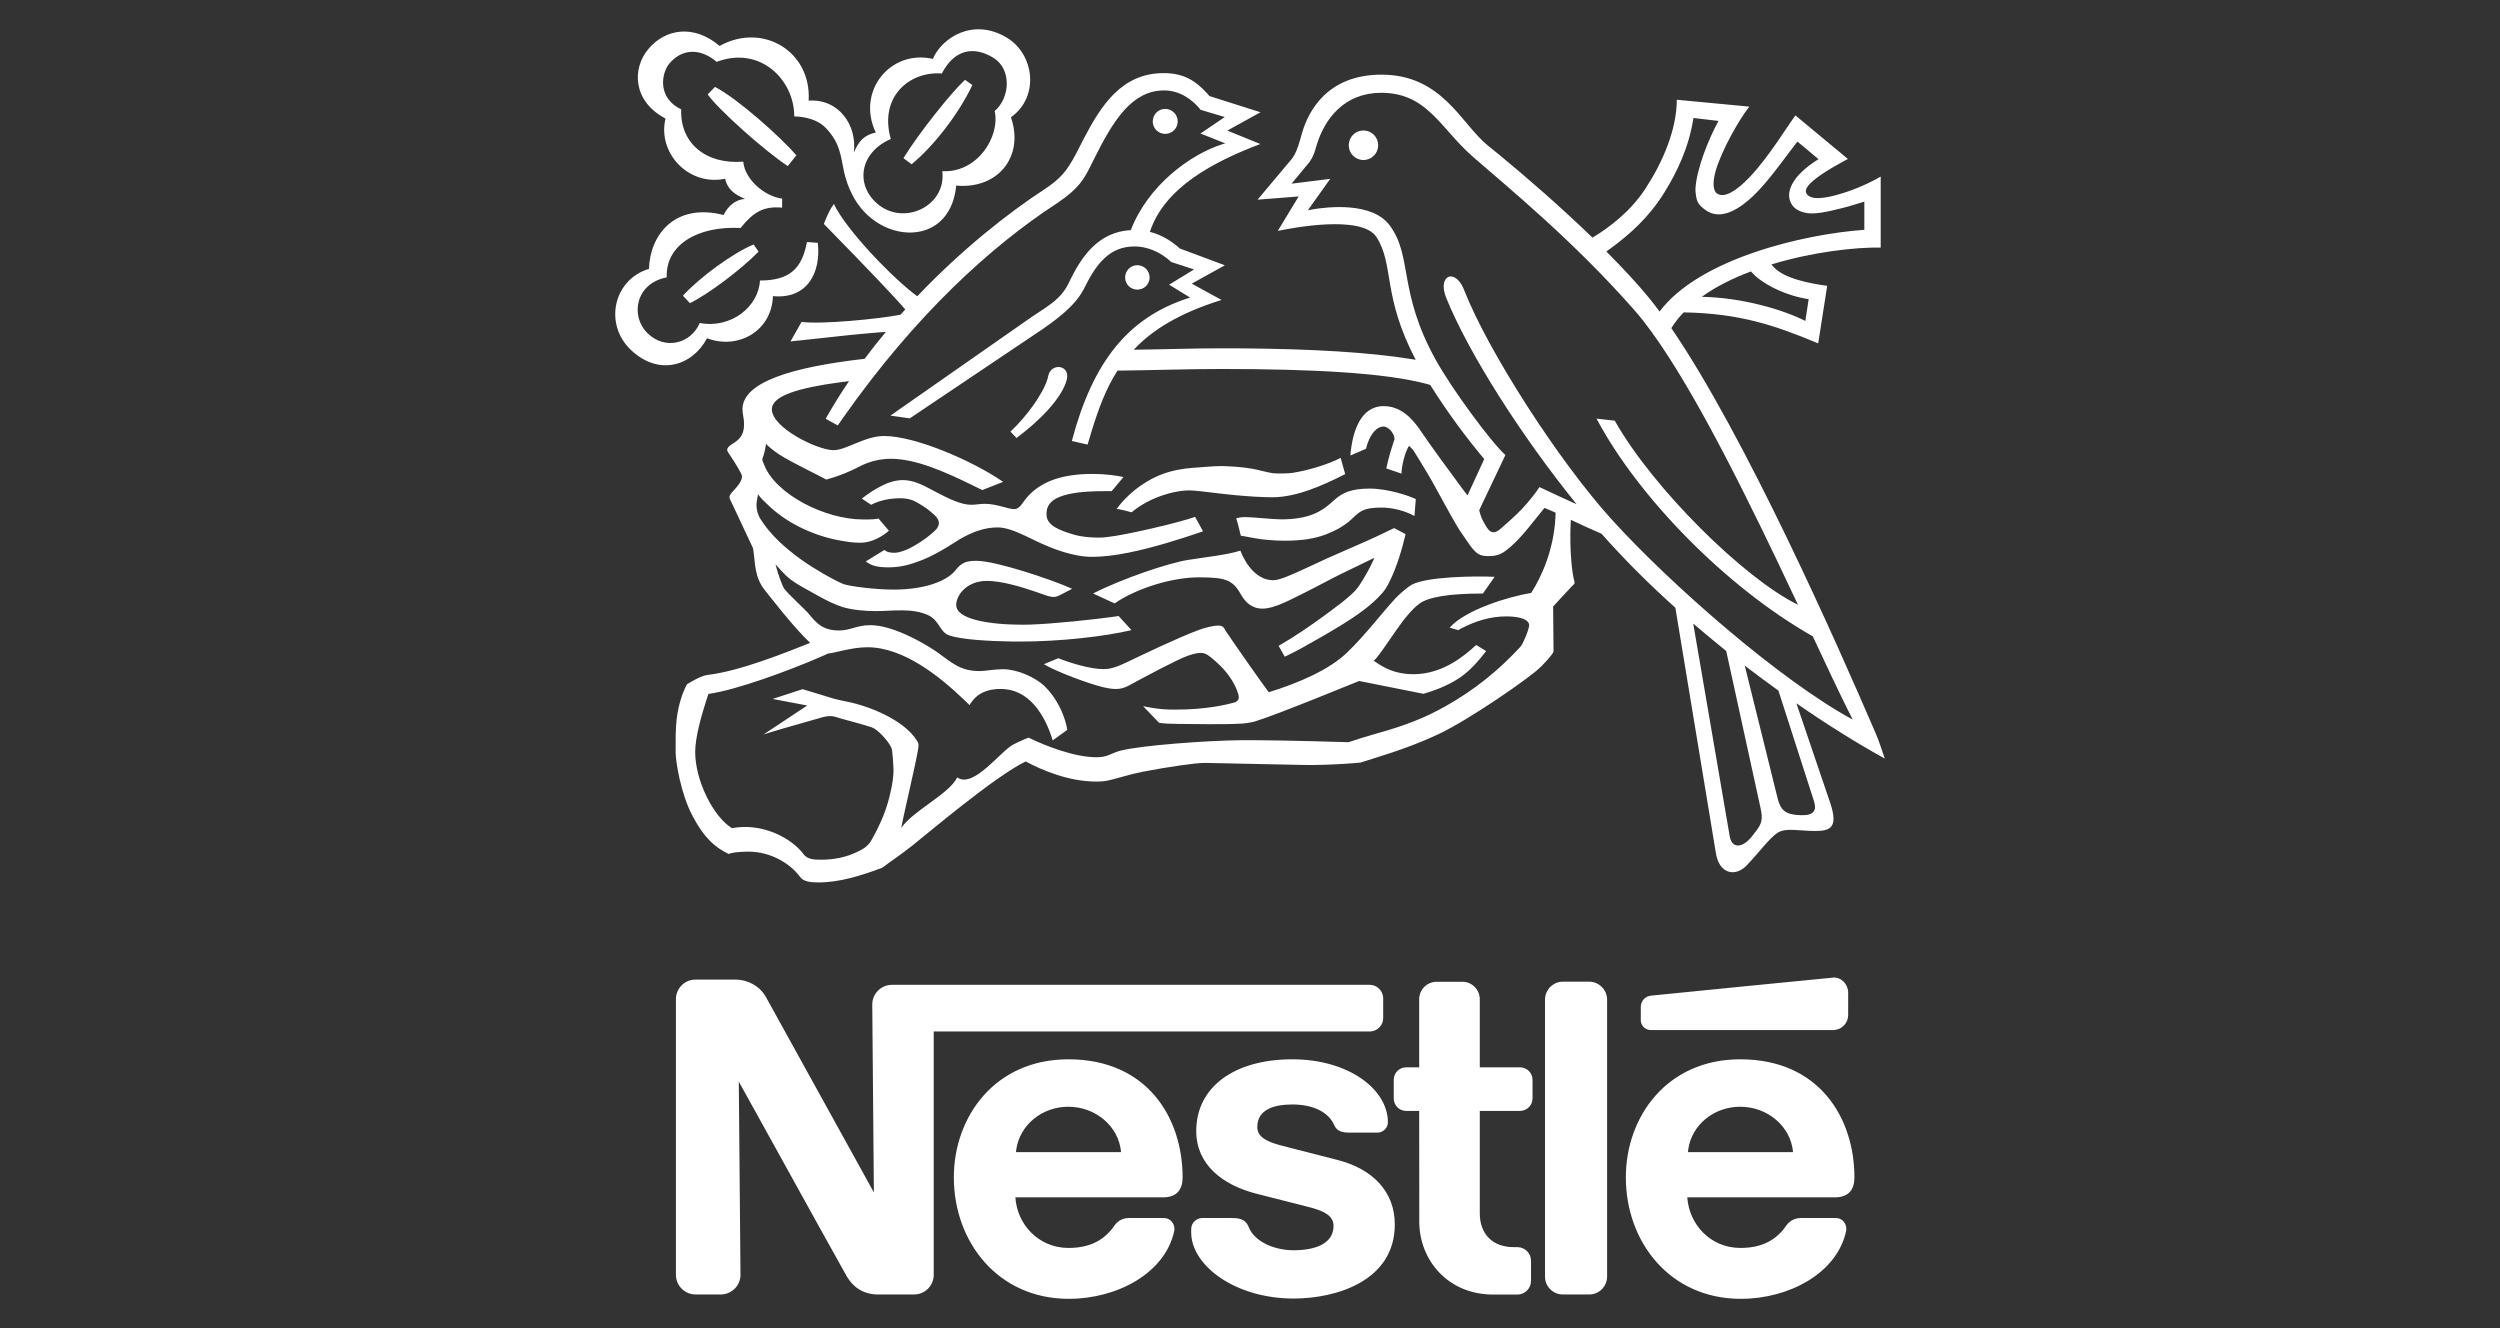 <?xml version="1.0" encoding="UTF-8"?>
<svg width="256px" height="136px" viewBox="0 0 256 136" version="1.1" xmlns="http://www.w3.org/2000/svg" xmlns:xlink="http://www.w3.org/1999/xlink">
    <rect x="0" y="0" width="256" height="136" fill="#333333" stroke="none"/>
    <!-- Generator: Sketch 61.2 (89653) - https://sketch.com -->
    <title>logo_nestle</title>
    <desc>Created with Sketch.</desc>
    <g id="03-what-we-do-(SRC)" stroke="none" stroke-width="1" fill="none" fill-rule="evenodd">
        <g id="Group" fill="#FFFFFF">
            <path d="M109.396,108.473 C117.528,108.473 121.099,114.519 121.099,120.563 C121.099,121.781 120.543,122.518 119.323,122.601 L119.087,122.609 L103.976,122.609 C104.14,125.333 106.308,127.789 109.416,127.789 C111.483,127.789 112.917,127.081 113.934,125.753 L114.12,125.497 C114.396,125.092 114.838,124.798 115.39,124.738 L115.601,124.726 L119.154,124.726 C119.976,124.726 120.365,125.488 120.238,126.069 C119.31,130.364 114.41,133 109.436,133 C102.195,133 97.673,127.179 97.673,120.563 C97.673,114.358 101.875,108.473 109.396,108.473 Z M178.199,108.473 C186.33,108.473 189.892,114.519 189.892,120.563 C189.892,121.781 189.342,122.518 188.125,122.601 L187.889,122.609 L172.778,122.609 C172.951,125.333 175.111,127.789 178.219,127.789 C180.417,127.789 181.897,126.989 182.913,125.497 C183.197,125.092 183.641,124.798 184.193,124.738 L184.404,124.726 L187.967,124.726 C188.79,124.726 189.166,125.488 189.041,126.069 C188.11,130.364 183.223,133 178.256,133 C170.997,133 166.486,127.179 166.486,120.563 C166.486,114.358 170.687,108.473 178.199,108.473 Z M132.335,108.473 C138.064,108.473 142.121,111.518 142.121,114.93 C142.121,115.491 141.657,115.904 141.208,115.969 L141.086,115.978 L138.162,115.978 C137.502,115.978 136.995,115.865 136.705,115.371 L136.624,115.211 C136.042,113.869 134.455,113.098 132.335,113.098 C130.331,113.098 128.746,113.681 128.746,115.415 C128.746,116.482 129.851,116.931 131.086,117.271 L136.913,118.766 L136.913,118.766 C140.574,119.69 142.827,122.027 142.827,125.38 C142.827,131.182 136.808,132.97 132.479,132.97 C126.533,132.97 122.181,129.679 121.987,126.449 L121.98,126.224 L121.98,125.857 C121.98,125.224 122.485,124.801 122.971,124.735 L123.102,124.726 L126.076,124.726 C126.887,124.726 127.461,124.821 127.803,125.499 L127.883,125.681 C128.455,127.125 130.456,128.027 132.479,128.027 C134.608,128.027 136.555,127.386 136.555,125.534 C136.555,124.51 135.606,124.053 134.445,123.717 L133.971,123.588 C132.692,123.253 130.079,122.609 128.562,122.211 C125.224,121.334 122.495,119.278 122.495,115.822 C122.495,111.304 126.395,108.473 132.335,108.473 Z M149.75,100.534 C150.736,100.534 151.53,101.34 151.53,102.328 L151.53,109.298 L155.645,109.294 C156.351,109.294 156.931,109.865 156.931,110.568 L156.931,112.478 C156.931,113.186 156.351,113.758 155.645,113.758 L151.53,113.758 L151.53,124.246 C151.53,126.311 152.779,127.707 155.016,127.707 L155.384,127.707 C156.148,127.707 156.777,128.328 156.777,129.103 L156.777,131.157 C156.777,131.933 156.148,132.563 155.384,132.563 L152.905,132.563 C148.257,132.563 145.335,129.025 145.335,125.098 L145.325,113.758 L143.989,113.758 C143.282,113.758 142.721,113.186 142.721,112.478 L142.721,110.568 C142.721,109.865 143.282,109.294 143.989,109.294 L145.325,109.298 L145.325,102.318 C145.325,101.331 146.13,100.534 147.106,100.534 L149.75,100.534 Z M162.739,100.526 C163.684,100.526 164.465,101.254 164.559,102.179 L164.568,102.367 L164.568,130.713 C164.568,131.666 163.863,132.45 162.929,132.544 L162.739,132.554 L160.039,132.554 C159.076,132.554 158.311,131.83 158.219,130.916 L158.209,130.731 L158.209,102.367 C158.209,101.418 158.915,100.63 159.849,100.535 L160.039,100.526 L162.739,100.526 Z M75.245,100.308 C76.682,100.308 77.747,101.038 78.3,101.876 L78.444,102.117 L78.444,102.117 L89.485,122.103 L89.32,102.868 C89.32,101.813 90.117,100.952 91.156,100.855 L91.353,100.845 L140.252,100.845 C140.955,100.845 141.548,101.381 141.629,102.066 L141.638,102.226 L141.638,104.258 C141.638,104.964 141.096,105.537 140.412,105.615 L140.252,105.624 L95.613,105.624 L95.613,130.548 C95.613,131.587 94.815,132.447 93.8,132.545 L93.608,132.554 L89.91,132.554 C88.4,132.554 87.364,131.793 86.745,130.76 L84.13,126.07 L84.13,126.07 L75.652,110.752 L75.826,130.538 C75.826,131.577 75.028,132.446 73.998,132.544 L73.802,132.554 L71.228,132.554 C70.189,132.554 69.322,131.755 69.224,130.74 L69.214,130.548 L69.214,102.328 C69.214,101.28 70.003,100.416 71.023,100.318 L71.217,100.308 L75.245,100.308 Z M109.396,113.33 C106.722,113.33 104.438,115.17 104.066,117.705 L104.034,117.98 L114.798,117.98 C114.566,115.304 112.165,113.33 109.396,113.33 Z M178.199,113.33 C175.516,113.33 173.231,115.17 172.877,117.705 L172.846,117.98 L183.609,117.98 C183.368,115.304 180.967,113.33 178.199,113.33 Z M187.705,100.108 C188.499,100.036 189.159,100.707 189.244,101.482 L189.253,101.65 L189.253,103.937 C189.253,104.725 188.655,105.385 187.882,105.469 L187.713,105.478 L169.042,105.478 C168.526,105.478 168.094,105.097 168.026,104.599 L168.017,104.461 L168.017,103.113 C168.017,102.607 168.341,102.11 168.916,101.978 L169.079,101.952 C169.651,101.878 187.705,100.108 187.705,100.108 Z M119.154,7.487 C121.058,7.487 122.328,8.139 123.609,9.561 L123.85,9.837 L129.074,11.495 L125.679,13.37 L129.055,14.746 C124.255,16.57 119.233,19.205 117.749,23.743 C118.878,24.027 119.791,24.586 120.544,25.21 L120.819,25.447 L125.426,27.165 L122.039,29.045 L125.087,30.717 C120.801,32.045 118.011,33.766 116.095,35.812 C119.076,35.782 122.096,35.666 125.068,35.666 L126.87,35.671 C134.537,35.722 140.334,36.097 144.495,36.766 L144.968,36.844 C141.531,30.291 142.79,27.174 140.959,24.285 C139.43,21.91 132.062,23.395 130.844,23.645 L132.984,20.116 L128.775,20.447 L132.335,16.206 C132.658,15.736 132.847,15.302 133.15,14.256 L133.312,13.679 C133.941,11.451 135.868,7.645 141.463,7.645 C147.687,7.645 149.623,12.683 152.334,14.883 L153.534,15.858 C156.424,18.234 159.911,21.279 163.069,24.334 C164.812,23.296 167.008,21.611 168.51,19.289 C170.281,16.583 171.704,13.243 171.704,10.215 L179.128,10.918 C178.082,12.246 176.36,15.27 175.701,17.441 C175.373,18.575 175.383,19.478 175.798,19.797 C176.543,20.355 177.831,19.53 179.093,18.211 L179.292,17.999 C181.19,15.969 183.029,12.905 183.852,11.818 L189.225,16.278 L188.434,16.707 C186.351,17.863 184.561,19.088 184.976,19.806 C185.401,20.554 186.92,20.33 188.614,19.806 C189.978,19.39 191.422,18.76 192.583,18.077 L192.583,25.351 C189.999,25.303 185.605,25.793 181.402,27.078 C182.389,28.497 185.285,29.021 187.105,29.269 L186.184,35.162 C181.578,33.233 178.005,32.089 172.411,31.987 C171.917,32.485 171.5,33.035 171.142,33.601 C178.644,44.56 187.947,65.502 192.071,75.094 C192.467,76.016 192.748,76.954 193,77.678 C190.202,76.13 187.114,74.217 183.949,72.015 L187.405,82.19 C188.275,84.783 187.405,85.093 185.845,85.093 C184.298,85.093 182.874,84.729 182.021,85.277 C181.18,85.83 180.106,87.322 178.829,88.651 C177.686,89.813 176.03,89.504 175.701,87.322 L171.558,62.236 C168.857,59.813 166.303,57.264 163.998,54.656 C163.001,54.229 161.848,53.705 160.852,53.23 L160.831,53.626 C160.713,56.26 160.971,58.779 161.239,59.619 C161.239,59.677 161.239,59.746 161.181,59.813 L160.95,60.046 C160.258,60.759 159.042,62.111 159.042,62.111 L159.081,66.635 L159.081,66.635 C159.081,66.781 159.022,66.859 158.907,67.023 C158.636,67.38 158.291,67.774 157.906,68.156 L157.609,68.439 C156.587,69.427 150.484,73.681 147.318,75.17 L147.031,75.302 C143.959,76.728 140.757,77.614 139.324,78.085 L138.873,78.129 C137.832,78.22 136.022,78.32 134.576,78.335 L133.534,78.331 C131.281,78.301 125.944,78.161 123.655,78.126 L123.385,78.122 C122.513,78.105 119.522,78.54 116.976,79.034 C115.553,79.32 114.43,79.712 113.54,79.906 C112.959,80.043 112.417,80.033 112.253,80.033 C109.436,80.033 106.697,78.87 105.03,77.973 C101.856,79.5 94.712,85.578 93.424,86.586 C92.147,87.594 90.831,88.466 90.365,88.845 C88.206,89.677 85.912,90.361 83.832,90.361 C82.95,90.361 82.253,90.264 81.925,89.794 C81.044,88.573 79.031,87.148 76.455,87.207 C75.497,87.235 74.889,87.312 74.626,87.449 C73.231,86.789 72.098,85.802 70.928,83.572 C69.738,81.352 69.184,78.046 69.184,76.989 C69.184,75.792 69.165,74.624 69.301,73.557 C69.486,72.094 69.931,70.795 70.357,70.059 L70.857,69.769 C71.373,69.475 71.932,69.19 72.447,69.117 C75.854,68.711 80.598,66.762 82.961,65.832 C81.228,64.204 78.807,61.035 78.382,60.511 C77.23,59.121 77.352,57.688 77.148,56.381 L77.103,56.121 L74.925,51.482 C74.626,50.932 74.607,50.817 74.984,50.382 L75.294,50.042 C75.654,49.637 75.98,49.209 75.98,48.773 C75.98,48.514 75.269,47.399 74.857,46.77 L74.607,46.391 C74.365,46.066 74.413,45.844 74.935,45.494 C75.769,44.983 76.194,44.55 76.194,43.393 C76.194,42.892 76.029,42.374 76.029,41.909 C76.029,39.141 81.044,37.596 88.537,36.742 C89.243,35.792 89.968,34.876 90.714,33.989 L90.096,34.029 C89.201,34.095 88.04,34.206 86.838,34.328 L80.947,34.963 L82.079,32.962 C84.082,33.233 89.95,32.671 92.214,32.226 C92.368,32.045 92.535,31.856 92.699,31.683 L92.115,31.027 C89.679,28.335 84.826,23.41 84.362,22.93 L84.576,22.397 C84.774,21.934 85.082,21.277 85.391,20.893 C86.707,23.637 91.567,28.627 93.928,30.338 C98.478,25.555 103.23,21.812 106.957,19.38 C108.572,18.317 109.244,17.522 110.151,15.809 L110.984,14.193 C112.745,10.818 114.851,7.487 119.154,7.487 Z M119.203,9.259 C115.92,9.259 114,12.308 112.001,16.341 L111.807,16.734 C111,18.377 110.462,19.3 108.349,20.737 L107.982,20.981 C101.491,25.248 93.801,32.169 86.359,42.745 L85.787,43.566 L84.548,42.879 C85.302,41.554 86.096,40.27 86.938,39.029 L86.049,39.142 C81.711,39.722 79.039,40.546 79.039,41.909 C79.039,43.818 83.724,46.096 85.351,46.096 C86.677,46.096 88.537,44.647 90.529,44.647 C93.759,44.647 99.509,47.192 102.407,49.132 L102.717,49.344 L100.587,50.182 L99.53,49.665 C96.7,48.288 93.788,46.979 91.207,46.979 C90.032,46.979 88.995,47.293 88.208,47.673 L87.954,47.802 C87.104,48.238 86.048,48.714 84.605,49.111 C84.065,48.776 81.246,47.464 79.765,46.523 C79.166,46.121 78.681,45.718 78.439,45.448 C78.372,45.989 78.228,46.581 78.111,46.843 C77.984,47.119 78.14,47.29 78.246,47.589 C79.407,50.594 84.441,53.196 88.409,53.196 L88.868,53.194 C89.192,53.189 89.536,53.175 89.788,53.133 L89.958,53.095 L91.024,54.347 C90.335,54.947 89.261,55.577 88.1,55.577 C87.327,55.577 86.638,55.466 85.845,55.316 C83.276,54.825 80.786,53.635 79,52.037 L78.653,51.712 C78.246,51.331 77.917,51.03 77.617,50.613 C77.588,50.919 77.471,51.282 77.463,51.69 C77.463,52.174 77.588,52.703 77.897,53.187 C78.885,54.743 80.337,56.071 82.002,57.273 C83.289,58.204 85.302,59.367 86.33,59.794 C86.929,60.031 89.61,60.375 91.478,60.375 C94.739,60.375 96.836,59.505 97.725,58.531 L97.838,58.398 C98.478,57.573 99.01,57.429 99.988,57.429 C101.998,57.429 107.624,59.336 109.569,60.198 L109.784,60.296 L108.495,60.962 C108.119,61.151 107.848,61.189 107.247,61.014 L105.77,60.502 C104.43,60.052 102.501,59.483 101.062,59.483 C98.99,59.483 97.916,60.947 97.916,61.946 C97.916,63.41 101.236,63.972 104.761,63.972 L105.474,63.959 C107.917,63.878 111.977,63.441 113.986,63.162 L114.547,63.08 L115.864,64.525 C113.172,65.163 108.642,65.696 104.431,65.696 L103.67,65.691 C101.502,65.663 98.353,65.511 97.131,65.038 C96.24,64.699 96.173,63.526 95.061,63.003 C93.406,62.227 91.401,62.577 89.708,62.577 C88.517,62.577 87.248,62.451 86.27,62.158 C85.475,61.902 84.67,61.503 83.916,61.09 L82.186,60.124 C81.764,59.883 81.355,59.635 80.994,59.367 C80.623,59.086 80.307,58.765 80.007,58.441 L79.417,57.797 L79.464,57.988 C79.659,58.737 80.078,59.969 80.317,60.296 C80.74,60.865 82.24,62.217 82.731,62.757 L83.127,63.226 C83.821,64.029 84.486,64.563 85.951,64.563 C87.104,64.553 87.732,64.016 89.126,64.016 C91.295,64.016 94.315,65.648 95.941,66.762 C97.433,67.815 98.274,68.72 100.317,68.72 C100.897,68.72 101.807,68.527 102.698,68.527 C104.159,68.527 106.038,69.341 107.035,70.33 C108.133,71.439 108.91,72.953 109.222,74.381 L109.29,74.735 L107.799,75.816 C106.987,73.15 105.34,70.548 102.485,70.548 C100.434,70.548 99.676,71.545 99.281,72.205 L98.758,71.695 C96.306,69.34 92.566,66.278 88.817,66.278 C87.16,66.278 85.438,66.893 84.809,66.916 L83.959,67.295 C80.759,68.682 75.372,70.673 72.544,71.057 L72.336,71.687 C71.851,73.184 71.188,75.47 71.188,77.003 C71.188,79.956 73.066,83.659 74.955,84.806 C78.043,84.212 81.062,85.816 82.282,87.468 C82.689,87.996 83.289,88.04 84.199,88.035 C85.536,88.02 86.715,87.735 87.693,87.274 C88.234,87.021 88.78,86.767 89.196,86.106 L89.471,85.609 C89.857,84.898 90.598,83.487 91.049,81.709 L91.141,81.323 C91.353,80.488 91.538,79.393 91.488,78.613 L91.43,77.648 C91.389,77.054 91.346,76.734 91.266,76.552 C90.985,75.912 89.92,74.711 89.281,74.483 C88.157,74.1 86.3,73.664 85.651,73.435 C85.134,73.263 84.662,73.33 84.293,73.427 L80.195,74.597 C79.368,74.839 78.64,75.056 78.291,75.175 L78.178,75.215 L82.66,72.243 L79.116,71.571 L82.185,70.571 L85.477,71.571 C85.904,71.658 86.202,71.755 86.812,71.866 C88.902,72.278 92.62,73.698 93.937,75.912 C94.083,76.13 94.063,76.307 94.043,76.522 L93.986,76.887 C93.673,78.654 92.425,83.897 92.291,84.773 C93.54,82.974 97.16,81.332 98.023,79.607 C99.667,80.802 102.494,76.863 103.782,76.227 L104.209,76.015 C104.696,75.78 105.127,75.599 105.33,75.535 C107.131,76.417 110.055,77.542 112.281,77.542 C113.481,77.542 113.733,77.125 114.758,76.863 C116.944,76.311 123.647,75.828 127.219,75.794 L128.324,75.794 C131.823,75.815 137.037,75.969 138.094,76.001 C138.775,75.76 139.775,75.458 140.62,75.211 L141.027,75.094 C144.028,74.256 145.945,73.48 147.987,72.336 C150.988,70.659 153.475,68.627 155.665,66.259 C155.881,66.018 155.985,65.74 156.089,65.499 L156.167,65.327 C156.284,65.085 156.583,64.315 156.583,64.001 C156.583,63.54 155.876,63.119 154.251,63.119 C152.573,63.119 151.091,63.603 149.693,64.323 L149.314,64.525 L148.443,64.272 C150.039,62.451 154.473,61.092 156.797,60.715 C157.905,58.978 159.093,56.261 159.272,53.039 L159.293,52.498 L158.728,52.247 C158.455,52.129 158.254,52.046 158.151,52.01 C157.018,53.388 155.915,54.927 154.637,56.033 C153.95,56.614 153.485,56.943 152.479,56.943 C152.159,56.943 151.782,56.943 151.414,56.741 C151.037,56.527 150.679,56.08 150.272,55.48 C149.981,55.014 149.506,54.418 149.13,53.749 C148.316,52.378 147.426,50.663 146.632,49.261 L146.174,48.47 C145.538,47.392 145.027,46.606 144.886,46.365 L144.86,46.319 C144.707,46.018 144.281,45.65 144.281,45.65 C143.845,46.368 143.515,47.75 143.515,48.501 L141.957,47.966 C142.161,46.948 142.576,45.612 142.799,44.972 C142.799,44.415 142.189,43.677 141.685,43.677 C140.969,43.677 140.243,44.459 139.876,45.956 L138.279,46.644 C138.471,44.235 139.304,41.588 141.685,41.588 C143.409,41.588 144.544,42.772 145.408,44.011 L145.703,44.449 C146.459,45.562 148.591,48.496 149.701,49.98 L150.272,50.73 L151.985,47.007 C150.193,44.875 148.17,42.17 146.458,39.417 L146.078,39.31 C141.788,38.158 134.179,37.784 125.068,37.784 C121.544,37.784 117.964,37.915 114.43,37.953 C113.228,39.827 112.47,41.911 111.78,44.157 L111.371,45.524 L109.755,45.16 C111.921,36.961 115.565,32.591 121.45,30.604 L121.865,30.469 L119.716,29.152 L122.271,27.592 L119.929,26.826 C118.844,25.793 117.46,25.235 116.182,25.235 C113.569,25.235 112.223,27.078 111.004,29.554 C110.407,30.743 109.255,31.981 106.888,33.615 L106.482,33.891 L93.163,42.839 L91.179,42.558 L105.601,32.485 L106.929,31.603 C108.037,30.854 108.851,30.194 109.425,29.006 L109.67,28.503 C110.811,26.221 112.515,23.738 115.794,23.563 C117.566,18.98 121.865,15.827 125.142,14.778 L125.466,14.68 L122.929,13.672 L125.417,11.984 L122.948,11.247 C122.069,10.152 120.78,9.259 119.203,9.259 Z M173.387,63.856 L177.134,85.703 C177.415,86.993 178.508,86.77 179.399,85.644 L179.832,85.084 C180.376,84.36 180.553,83.928 180.27,82.699 L176.766,66.665 C175.623,65.749 174.51,64.803 173.387,63.856 Z M178.664,68.163 L182.041,81.797 C182.362,83.019 182.874,83.415 184.326,83.474 C185.749,83.543 186.06,82.989 185.749,82.03 L182.11,70.717 C180.967,69.898 179.816,69.04 178.664,68.163 Z M153.049,59.066 L151.851,60.777 C148.229,60.777 146.206,61.16 145.315,61.839 C144.919,62.121 144.348,62.712 143.785,63.429 C142.557,65.038 141.202,67.242 140.67,67.664 C141.734,68.405 142.885,69.04 144.716,69.04 C147.765,69.04 149.961,67.14 151.163,66.045 L152.179,66.671 C151.425,67.653 150.562,68.661 149.449,69.417 C148.221,70.253 146.67,70.786 145.761,71.046 L139.179,69.733 L139.179,69.733 L134.841,71.483 C132.223,72.53 129.614,73.545 128.445,73.896 L128.12,73.967 C127.873,74.015 127.568,74.063 127.205,74.095 C126.233,74.15 125.001,74.162 123.742,74.157 L120.49,74.126 C119.734,74.114 119.085,74.09 118.69,74.013 L117.054,72.316 L117.898,72.47 C118.774,72.618 119.345,72.665 120.382,72.665 C123.577,72.665 125.611,72.142 126.288,71.967 C126.858,71.833 126.945,71.494 126.77,70.984 C126.511,70.166 126.045,69.388 125.331,68.565 C124.943,68.114 124.081,67.343 123.722,67.107 C123.287,66.805 122.861,66.734 121.661,67.14 C120.558,67.518 117.102,69.38 115.621,70.184 C114.875,70.571 114.313,70.683 112.988,70.374 C111.584,70.049 108.234,68.818 106.89,68.013 L108.371,67.403 C109.706,67.925 111.661,68.517 113.007,68.517 C113.71,68.517 114.324,68.287 114.83,68.067 L115.438,67.788 C116.743,67.167 120.688,65.259 122.793,64.495 C123.558,64.214 124.341,64.059 124.729,64.059 C125.301,64.059 125.349,64.33 125.504,64.593 C125.978,65.327 129.575,70.474 129.924,70.881 C133.003,69.938 136.139,68.565 137.94,66.822 C139.826,65.007 141.396,62.895 142.896,61.267 C143.496,60.638 144.212,60.075 144.57,59.871 C146.139,59.042 151.007,58.969 153.049,59.066 Z M141.434,9.502 C137.687,9.502 135.653,12.126 134.824,14.861 L134.745,15.134 C134.581,15.683 134.484,16.027 134.086,16.598 L132.257,18.808 L136.216,18.314 L133.922,21.534 L134.415,21.44 C135.929,21.184 140.518,20.641 142.315,23.093 C144.667,26.273 143.148,29.869 147.01,36.829 C148.695,39.883 152.779,45.389 154.154,46.592 L151.472,52.244 C151.685,53.187 152.082,53.735 152.267,54.035 C152.652,54.635 153.08,54.63 153.629,54.174 L154.655,53.265 C155.009,52.947 155.421,52.563 155.827,52.14 C156.583,51.34 157.339,50.362 157.638,49.876 L159.941,50.951 C160.449,51.187 160.967,51.423 161.442,51.631 C155.819,44.686 150.437,36.262 148.103,30.529 C147.163,28.23 148.918,27.42 149.852,29.521 L149.932,29.714 C152.41,36.034 159.651,47.24 164.967,53.115 C171.112,59.905 182.389,69.733 189.718,73.684 L189.084,72.424 C188.119,70.474 186.946,67.978 185.632,65.163 C176.718,60.112 167.706,50.842 163.486,42.869 L165.352,43.077 C169.255,50.003 178.595,59.241 184.113,61.927 L182.018,57.508 C177.335,47.715 171.814,36.849 167.375,31.774 C161.184,24.72 154.461,19.223 151.049,16.246 L150.765,15.998 C147.484,13.119 146.147,9.502 141.434,9.502 Z M142.76,54.075 L143.932,54.694 C143.583,56.226 143.001,58.107 142.344,59.444 C142.092,59.978 141.83,60.414 141.55,60.723 C141.056,61.306 140.243,62.052 139.179,62.809 C138.175,63.523 137,64.241 135.734,64.977 L135.093,65.346 C133.922,66.021 132.732,66.705 131.56,67.247 L130.929,66.132 C132.506,65.234 134.105,64.139 135.561,63.075 L136.276,62.547 C137.059,61.971 137.824,61.384 138.355,60.888 C138.762,60.531 139.003,60.22 139.207,59.93 C139.692,59.213 140.486,57.797 140.727,57.123 L137.364,58.753 C137.051,58.908 136.758,59.054 136.509,59.182 L134.43,60.266 C133.591,60.698 132.722,61.138 132.036,61.464 L131.647,61.645 C130.719,62.08 129.876,62.323 129.286,62.323 C128.13,62.323 127.526,61.602 127.17,61.038 L127.022,60.792 C126.182,59.29 125.292,59.144 122.911,59.12 C120.15,59.076 116.395,60.22 114.139,61.79 L111.932,60.773 C114.992,59.213 119.687,57.651 121.622,57.342 C123.529,57.036 125.747,56.808 127.012,56.382 C127.585,57.854 128.727,59.415 130.379,59.415 C130.805,59.415 131.423,59.192 132.093,58.909 L132.973,58.524 C134.086,58.033 135.21,57.487 135.79,57.224 L139.886,55.424 L139.886,55.424 L140.861,54.98 C141.655,54.61 142.695,54.111 142.76,54.075 Z M111.895,48.529 C113.181,48.529 114.41,48.703 115.04,48.85 L114.069,50.019 C113.967,50.139 113.882,50.238 113.831,50.294 L113.209,50.293 L112.324,50.303 C111.069,50.332 109.569,50.448 108.486,50.889 C107.519,51.282 107.159,51.854 107.159,52.659 C107.159,53.823 108.468,54.288 109.919,54.734 C110.78,54.987 111.74,55.053 112.551,55.053 C113.398,55.053 114.927,54.773 116.536,54.427 L118.098,54.08 C120.083,53.623 121.827,53.136 122.378,52.926 L123.19,54.409 C120.664,55.276 118.059,56.08 115.649,56.575 C114.294,56.851 112.988,57.021 111.836,57.021 C109.909,57.021 107.79,56.216 106.056,55.382 L104.996,54.873 C103.965,54.388 103.017,54.007 102.145,54.007 C100.839,54.007 99.619,54.457 98.41,55.141 L97.059,55.98 C96.288,56.45 95.334,56.992 94.441,57.342 C93.22,57.821 92.224,58.097 90.985,58.097 C89.88,58.097 89.232,57.942 88.661,57.487 L90.569,56.314 C90.82,56.564 91.256,56.604 91.538,56.604 C91.817,56.604 92.137,56.575 92.883,56.265 C93.246,56.111 93.742,55.823 94.111,55.589 L94.315,55.456 C94.735,55.184 94.999,54.976 95.201,54.805 L95.613,54.452 C96.193,53.981 96.405,53.388 95.671,52.717 L95.241,52.349 C95.017,52.164 94.774,51.981 94.489,51.806 L94.015,51.515 C93.547,51.239 93.054,51.022 92.147,51.022 C90.744,51.022 89.745,51.408 89.203,51.69 L88.255,51.059 C88.788,50.609 89.823,49.915 90.848,49.489 C91.381,49.272 91.982,49.16 92.417,49.16 C93.483,49.16 94.382,49.605 95.273,50.08 L95.927,50.426 C97.144,51.065 98.43,51.69 99.446,51.69 C99.9,51.69 100.356,51.592 100.868,51.592 C102.069,51.592 103.21,52.135 103.86,52.135 C104.165,52.135 104.399,51.928 104.607,51.665 L104.808,51.389 C105.467,50.439 106.376,49.741 107.519,49.255 C108.766,48.738 110.267,48.529 111.895,48.529 Z M140.252,50.031 C142.161,50.031 144.357,50.797 144.977,51.103 L144.84,52.837 C143.912,52.325 142.624,51.975 141.492,51.975 C140.707,51.975 140.001,52.039 139.487,52.301 C138.926,52.587 138.598,53.022 138.064,53.464 C137.494,53.918 136.729,54.366 135.722,54.743 C134.716,55.117 133.456,55.369 131.6,55.369 C129.149,55.369 127.826,54.947 127.061,54.859 L126.863,54.055 C126.77,53.692 126.664,53.295 126.588,53.075 L126.79,53.023 C126.948,52.988 127.188,52.949 127.468,52.949 C128.301,52.949 130.331,53.183 131.182,53.183 C134.081,53.183 135.318,52.342 136.226,51.561 L136.761,51.089 C137.483,50.481 138.348,50.031 140.252,50.031 Z M137.28,46.882 L137.747,48.548 C135.384,49.751 132.721,50.919 130.302,50.919 C129.055,50.919 127.739,50.817 126.511,50.707 L125.329,50.583 C123.687,50.401 122.359,50.216 121.815,50.216 C120.084,50.216 117.548,51.03 115.882,52.461 L115.091,52.256 C114.803,52.188 114.508,52.126 114.343,52.116 C115.107,51.059 116.125,50.182 116.917,49.654 C118.363,48.669 119.868,48.094 122.069,47.91 L122.552,47.876 C123.144,47.841 124.264,47.726 125.04,47.727 L125.349,47.735 C126.036,47.755 127.205,47.812 128.262,48.005 C129.036,48.151 129.731,48.364 130.311,48.453 C130.669,48.51 131.918,48.49 132.344,48.423 C134.086,48.151 136.177,47.483 137.28,46.882 Z M109.242,38.865 C108.739,40.807 106.376,43.153 104.091,44.85 L103.472,44.196 C105.109,42.667 106.832,40.304 107.272,38.776 L107.335,38.515 C107.605,37.12 109.61,37.332 109.242,38.865 Z M103.114,3.865 C105.902,5.548 106.482,9.9 103.521,12.009 C104.915,16.074 102.145,19.4 97.916,19.002 C97.412,24.238 92.485,24.905 89.31,22.424 C87.509,21.027 86.785,19.089 86.436,17.626 C86.087,16.08 86.087,14.68 84.548,13.089 C83.386,11.878 81.333,11.922 81.333,11.922 C81.333,8.125 77.791,4.656 73.387,6.336 C71.828,4.994 69.912,4.865 68.527,6.526 C67.734,7.487 67.278,10.026 69.756,11.198 C69.62,14.65 72.263,16.859 76.108,16.553 C76.272,18.392 78.304,20.107 80.094,20.34 L80.086,21.265 C78.159,21.081 77.113,21.754 75.835,23.345 C71.315,23.122 68.14,25.143 68.274,28.405 C65.091,29.006 64.5,32.337 66.301,34.115 C68.11,35.889 70.753,35.191 71.654,33.073 C74.858,33.689 77.694,31.385 77.819,28.725 C80.83,28.725 82.118,27.537 82.631,24.78 L83.744,24.867 C84.082,27.833 82.728,30.664 79.146,30.325 C79.039,33.873 75.612,35.85 72.399,34.638 C70.908,37.45 67.482,38.573 64.596,35.825 C61.809,33.175 62.825,28.618 66.455,27.532 C66.552,24.047 69.108,20.742 74.102,22.017 L74.129,21.957 C74.265,21.672 74.924,20.456 76.301,20.37 C75.254,19.947 74.47,19.37 74.258,18.301 C70.492,19.099 67.298,15.628 68.149,12.139 C64.771,10.361 64.713,7.007 66.398,5.014 C68.14,2.93 71.074,2.474 73.685,4.704 C78.111,2.252 83.105,5.266 82.805,10.306 C85.904,10.098 87.781,12.818 87.432,15.628 C87.954,14.387 88.537,13.817 89.679,13.572 C87.664,9.338 91.189,5.033 95.525,6.033 C96.396,3.928 99.619,1.746 103.114,3.865 Z M179.301,27.796 C177.473,28.473 175.731,29.336 174.26,30.392 C178.383,30.475 182.526,31.683 184.868,32.864 L185.207,30.63 C183.088,30.342 180.433,29.147 179.301,27.796 Z M173.407,12.082 C172.951,15.085 171.722,17.64 170.406,19.749 C168.879,22.21 166.931,23.973 164.923,25.44 L164.491,25.75 L165.718,27.01 C167.153,28.5 168.594,30.075 169.942,31.9 C173.978,26.505 184.646,23.976 190.909,23.533 L190.909,20.645 L189.68,21.021 C189.268,21.143 188.856,21.258 188.46,21.353 L187.635,21.55 C186.829,21.734 186.083,21.867 185.43,21.853 C184.559,21.833 183.852,21.48 183.532,21.019 C182.681,19.817 183.464,17.999 186.214,16.298 L184.056,14.495 L183.284,15.509 C181.873,17.383 180.477,19.289 179.05,20.495 C177.52,21.803 175.924,22.454 174.626,21.494 L174.371,21.296 C173.866,20.886 173.669,20.547 173.61,19.38 C173.708,17.382 174.897,14.35 175.973,12.382 L173.407,12.082 Z M77.172,25.032 L77.675,25.769 C75.835,27.658 72.447,30.17 70.648,31.042 L69.931,30.276 C71.673,28.387 75.012,25.929 77.172,25.032 Z M116.463,27.156 C117.16,27.156 117.721,27.722 117.721,28.411 C117.721,29.108 117.16,29.657 116.463,29.657 C115.766,29.657 115.214,29.108 115.214,28.411 C115.214,27.722 115.766,27.156 116.463,27.156 Z M96.444,7.524 C93.153,7.273 89.987,9.89 91.216,14.233 C88.033,15.619 87.568,18.876 89.804,20.833 C92.485,23.19 96.92,21.145 96.494,17.529 C100.102,17.713 102.426,13.981 101.856,11.374 C103.453,9.987 103.617,7.045 101.689,5.897 C99.619,4.656 97.694,5.125 96.444,7.524 Z M73.212,8.9 C75.497,10.064 79.969,14.058 81.547,15.91 L80.666,17.005 C78.265,15.426 73.541,11.198 72.466,9.667 L73.212,8.9 Z M98.816,8.175 L99.571,8.708 C98.11,11.78 95.534,15.028 93.347,16.821 L92.514,16.196 C94.063,13.662 97.412,9.463 98.816,8.175 Z M139.615,13.361 C140.456,13.361 141.124,14.028 141.124,14.883 C141.124,15.706 140.456,16.386 139.615,16.386 C138.781,16.386 138.113,15.706 138.113,14.883 C138.113,14.028 138.781,13.361 139.615,13.361 Z M119.31,11.15 C120.025,11.15 120.596,11.723 120.596,12.439 C120.596,13.142 120.025,13.709 119.31,13.709 C118.613,13.709 118.041,13.142 118.041,12.439 C118.041,11.723 118.613,11.15 119.31,11.15 Z" id="Shape"></path>
        </g>
    </g>
</svg>